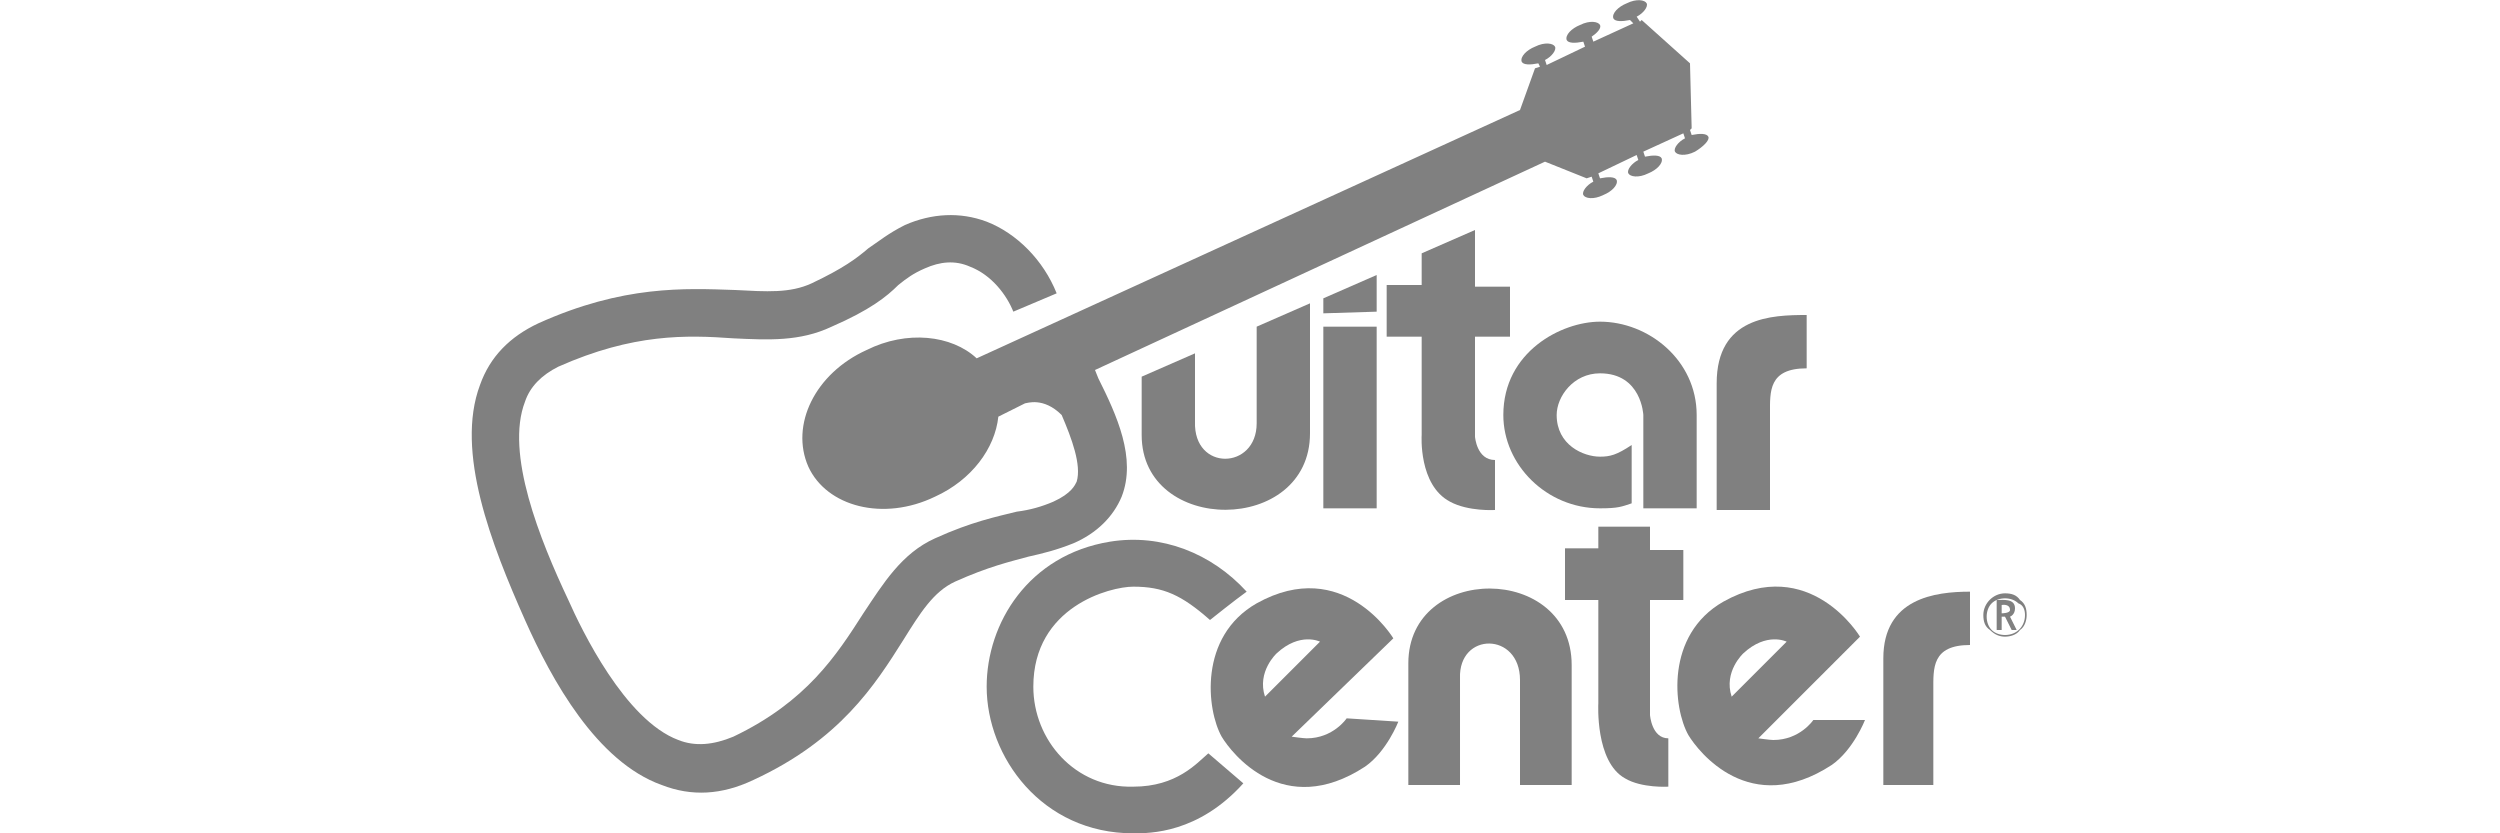 <?xml version="1.0" encoding="utf-8"?>
<!-- Generator: Adobe Illustrator 25.4.1, SVG Export Plug-In . SVG Version: 6.00 Build 0)  -->
<svg version="1.1" id="Layer_1" xmlns="http://www.w3.org/2000/svg" xmlns:xlink="http://www.w3.org/1999/xlink" x="0px" y="0px"
	 viewBox="0 0 150 50" style="enable-background:new 0 0 150 50;" xml:space="preserve">
<style type="text/css">
	.st0{fill:#808080;}
</style>
<g>
	<g>
		<path class="st0" d="M121.5,36.9c0,0.7-0.5,1.2-1.2,1.2c-0.3,0-0.6-0.1-0.8-0.3c-0.2-0.2-0.3-0.5-0.3-0.8c0-0.3,0.1-0.6,0.3-0.8
			c0.2-0.2,0.5-0.3,0.8-0.3s0.6,0.1,0.8,0.3C121.4,36.3,121.5,36.6,121.5,36.9 M120.3,35.6c-0.7,0-1.3,0.6-1.3,1.3
			c0,0.4,0.1,0.7,0.4,0.9c0.3,0.3,0.6,0.4,0.9,0.4s0.7-0.1,0.9-0.4c0.3-0.2,0.4-0.6,0.4-0.9c0-0.4-0.1-0.7-0.4-0.9
			C121,35.7,120.7,35.6,120.3,35.6"/>
		<path class="st0" d="M120.1,36.3v0.5c0,0,0.5,0,0.5-0.2C120.6,36.2,120.1,36.3,120.1,36.3 M120.1,37v0.8h-0.3V36
			c0.4,0,1.1-0.1,1.1,0.5c0,0.4-0.3,0.5-0.3,0.5l0.4,0.8h-0.3l-0.4-0.8L120.1,37L120.1,37z"/>
		<path class="st0" d="M98.6,30.5v-3.1v-2.5c0,0-0.1-2.5-2.6-2.5c-1.6,0-2.6,1.4-2.6,2.5c0,1.8,1.6,2.5,2.6,2.5c0.6,0,1-0.1,1.9-0.7
			c0,2.2,0,3.5,0,3.5c-0.6,0.2-0.8,0.3-1.9,0.3c-3.2,0-5.8-2.6-5.8-5.6c0-3.8,3.5-5.6,5.8-5.6c2.9,0,5.8,2.3,5.8,5.6
			c0,2.1,0,2,0,2.6v3L98.6,30.5z"/>
		<path class="st0" d="M75.4,25.4v-5.8l3.2-1.4V26c0,6.1-10.1,6.1-10.1,0.1v-3.5l3.2-1.4v4.1C71.6,28.3,75.4,28.2,75.4,25.4"/>
		<path class="st0" d="M89.7,30.6c0,0-1.6,0.1-2.7-0.5c-1.9-1-1.7-4-1.7-4v-5.9h-2.1v-3.1h2.1v-1.9l3.2-1.4v3.4h2.1v3h-2.1v6
			c0,0,0.1,1.4,1.2,1.4V30.6L89.7,30.6z"/>
	</g>
	<rect x="79.4" y="19.6" class="st0" width="3.2" height="10.9"/>
	<polygon class="st0" points="79.4,18.8 82.6,18.7 82.6,16.5 79.4,17.9 	"/>
	<g>
		<path class="st0" d="M108.4,18.9v3.2c-2.3,0-2.2,1.4-2.2,2.7v5.8H103v-7.6C103,19,106.3,18.9,108.4,18.9"/>
		<path class="st0" d="M102.5,8.2c-0.1-0.2-0.5-0.2-1-0.1l-0.1-0.3l0.1-0.1l-0.1-3.9l-2.9-2.6l-0.1,0.1L98.2,1
			c0.4-0.2,0.7-0.6,0.6-0.8c-0.1-0.2-0.6-0.3-1.2,0c-0.5,0.2-0.9,0.6-0.8,0.9c0.1,0.2,0.5,0.2,1,0.1L98,1.4l-2.4,1.1l-0.1-0.3
			C95.8,2,96.1,1.7,96,1.5c-0.1-0.2-0.6-0.3-1.2,0c-0.5,0.2-0.9,0.6-0.8,0.9c0.1,0.2,0.5,0.2,1,0.1l0.1,0.3l-2.3,1.1l-0.1-0.3
			c0.4-0.2,0.7-0.6,0.6-0.8c-0.1-0.2-0.6-0.3-1.2,0c-0.5,0.2-0.9,0.6-0.8,0.9c0.1,0.2,0.5,0.2,1,0.1L92.4,4l-0.3,0.1l-0.9,2.5
			L58.6,21.5c-1.5-1.4-4.2-1.7-6.6-0.5c-3.1,1.4-4.6,4.5-3.5,7c1.1,2.4,4.5,3.3,7.6,1.8c2.2-1,3.6-2.9,3.8-4.8l1.6-0.8
			c0.1,0,1.1-0.4,2.2,0.7c0.6,1.4,1.2,3,0.9,4c-0.1,0.2-0.3,0.7-1.4,1.2c-0.7,0.3-1.4,0.5-2.2,0.6c-1.2,0.3-2.7,0.6-4.9,1.6
			c-2,0.9-3.1,2.7-4.3,4.5c-1.6,2.5-3.4,5.3-7.8,7.4c-1.2,0.5-2.3,0.6-3.3,0.2c-3.2-1.2-5.8-6.6-6.6-8.4c-1.7-3.6-3.8-8.8-2.6-11.9
			c0.3-0.9,1-1.6,2-2.1C38,20,41.2,20.1,44,20.3c2.1,0.1,4,0.2,5.9-0.7c2.3-1,3.3-1.8,4-2.5c0.5-0.4,0.9-0.7,1.6-1
			c0.9-0.4,1.8-0.5,2.7-0.1c1.3,0.5,2.2,1.7,2.6,2.7l2.6-1.1c-0.8-2-2.4-3.6-4.2-4.3c-1.6-0.6-3.3-0.5-4.9,0.2c-1,0.5-1.6,1-2.2,1.4
			c-0.7,0.6-1.5,1.2-3.4,2.1c-1.3,0.6-2.7,0.5-4.6,0.4c-3-0.1-6.7-0.3-11.8,2c-1.7,0.8-2.9,2-3.5,3.7c-1.5,4,0.7,9.6,2.7,14.1
			c1.6,3.6,4.3,8.5,8.2,9.9c1.8,0.7,3.6,0.6,5.5-0.3c5.2-2.4,7.3-5.7,9-8.4c1-1.6,1.8-2.9,3.1-3.5c2-0.9,3.3-1.2,4.4-1.5
			c0.9-0.2,1.7-0.4,2.7-0.8c1.4-0.6,2.4-1.6,2.9-2.8c0.9-2.3-0.3-4.9-1.4-7.1l-0.2-0.5l27-12.5l2.5,1l0.3-0.1l0.1,0.3
			c-0.4,0.2-0.7,0.6-0.6,0.8c0.1,0.2,0.6,0.3,1.2,0c0.5-0.2,0.9-0.6,0.8-0.9c-0.1-0.2-0.5-0.2-1-0.1l-0.1-0.3l2.3-1.1l0.1,0.3
			c-0.4,0.2-0.7,0.6-0.6,0.8c0.1,0.2,0.6,0.3,1.2,0c0.5-0.2,0.9-0.6,0.8-0.9c-0.1-0.2-0.5-0.2-1-0.1l-0.1-0.3L101,8l0.1,0.3
			c-0.4,0.2-0.7,0.6-0.6,0.8c0.1,0.2,0.6,0.3,1.2,0C102.2,8.8,102.6,8.4,102.5,8.2"/>
		<path class="st0" d="M100.1,47.2c0,0-1.6,0.1-2.6-0.5c-1.8-1-1.6-4.5-1.6-4.5V36h-2v-3.1h2v-1.3h3.1l0,1.4h2V36h-2v6.9
			c0,0,0.1,1.4,1.1,1.4L100.1,47.2L100.1,47.2z"/>
		<path class="st0" d="M74.6,47C71.9,50,69,50,68,50c-5.5,0-8.8-4.6-8.8-8.8c0-3.8,2.5-7.9,7.4-8.7c3.1-0.5,6.1,0.7,8.2,3
			c-0.7,0.5-2.2,1.7-2.2,1.7c-1.7-1.5-2.8-2-4.6-2c-1.4,0-6,1.2-6,6c0,3.2,2.5,6.1,6,6c2.6,0,3.8-1.4,4.5-2L74.6,47z"/>
		<path class="st0" d="M91.2,40.8v6.3h3.1v-7.2c0-6.1-9.8-6.1-9.8-0.1v7.3h3.1v-6.4C87.5,37.9,91.2,37.9,91.2,40.8"/>
		<path class="st0" d="M118.2,35.5v3.2c-2.3,0-2.2,1.4-2.2,2.7v5.7H113v-7.6C113,35.9,116.1,35.5,118.2,35.5"/>
		<path class="st0" d="M104.6,39.2c0,0-1.2,1.1-0.7,2.6l3.3-3.3C107.2,38.5,106,37.9,104.6,39.2 M105.5,44.3c0,0,0.7,0.1,0.9,0.1
			c1.6,0,2.4-1.2,2.4-1.2s2.7,0,3.1,0c0,0-0.7,1.8-2,2.7c-4.9,3.2-8-0.8-8.6-1.8c-0.9-1.6-1.4-6,2.1-8c5.2-2.9,8.2,2.1,8.2,2.1
			L105.5,44.3z"/>
		<path class="st0" d="M76.6,39.2c0,0-1.2,1.1-0.7,2.6l3.3-3.3C79.2,38.5,78,37.9,76.6,39.2 M83.9,43.3c0,0-0.7,1.8-2,2.7
			c-4.9,3.2-8-0.8-8.6-1.8c-0.9-1.6-1.4-6,2.1-8c5.2-2.9,8.2,2.1,8.2,2.1l-6.1,5.9c0,0,0.7,0.1,0.9,0.1c1.6,0,2.4-1.2,2.4-1.2
			L83.9,43.3z"/>
	</g>
</g>
</svg>
